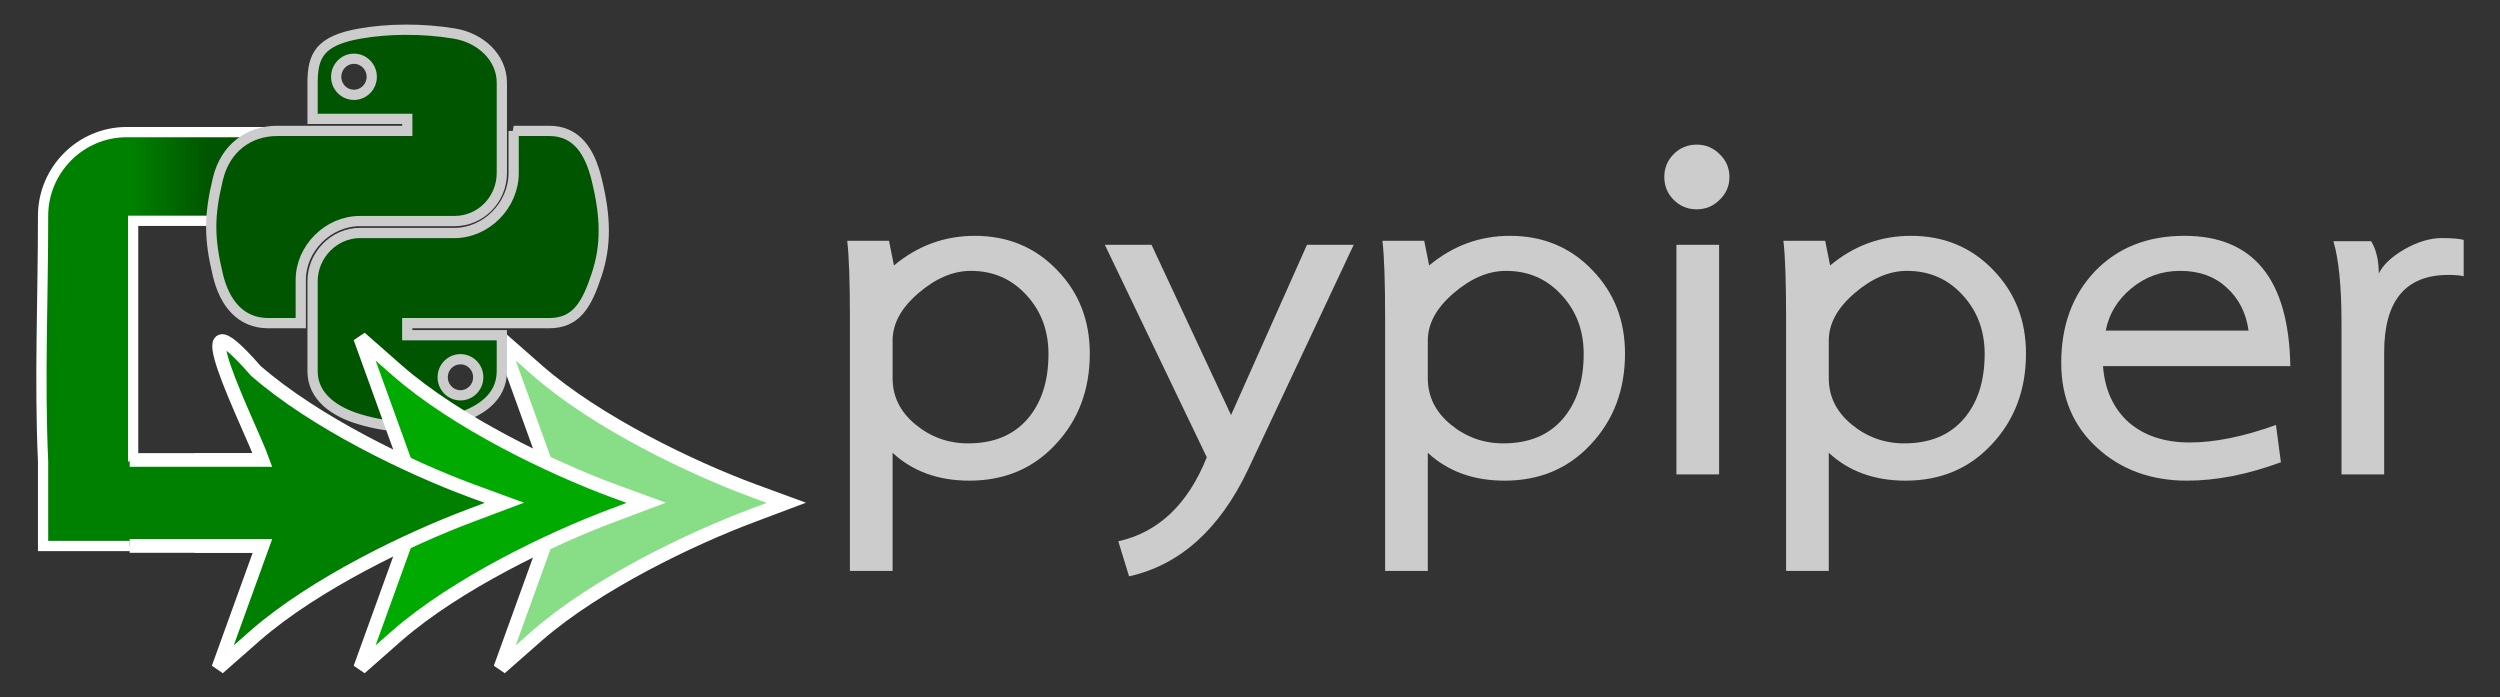 <?xml version="1.0" encoding="UTF-8" standalone="no"?>
<!-- Created with Inkscape (http://www.inkscape.org/) -->

<svg
   xmlns:dc="http://purl.org/dc/elements/1.1/"
   xmlns:cc="http://creativecommons.org/ns#"
   xmlns:rdf="http://www.w3.org/1999/02/22-rdf-syntax-ns#"
   xmlns:svg="http://www.w3.org/2000/svg"
   xmlns="http://www.w3.org/2000/svg"
   xmlns:xlink="http://www.w3.org/1999/xlink"
   xmlns:sodipodi="http://sodipodi.sourceforge.net/DTD/sodipodi-0.dtd"
   xmlns:inkscape="http://www.inkscape.org/namespaces/inkscape"
   width="206.515mm"
   height="57.61mm"
   viewBox="0 0 731.747 204.128"
   id="svg4198"
   version="1.1"
   inkscape:version="0.91 r13725"
   sodipodi:docname="pypiper_logo_dark.svg">
  <rect x="0" y="0" width="731.747" height="204.128" fill="#333333" stroke="none"/>
  <defs
     id="defs4200">
    <linearGradient
       id="linearGradient4218"
       inkscape:collect="always">
      <stop
         id="stop4220"
         offset="0"
         style="stop-color:#008000;stop-opacity:1" />
      <stop
         id="stop4222"
         offset="1"
         style="stop-color:#87de87;stop-opacity:1" />
    </linearGradient>
    <linearGradient
       inkscape:collect="always"
       id="linearGradient4236">
      <stop
         style="stop-color:#008000;stop-opacity:1"
         offset="0"
         id="stop4238" />
      <stop
         style="stop-color:#005500;stop-opacity:1"
         offset="1"
         id="stop4240" />
    </linearGradient>
    <linearGradient
       gradientTransform="matrix(0.563,0,0,0.568,65.266,911.401)"
       gradientUnits="userSpaceOnUse"
       xlink:href="#linearGradient4671"
       id="linearGradient1475"
       y2="137.273"
       x2="112.031"
       y1="192.352"
       x1="150.961" />
    <linearGradient
       id="linearGradient4671">
      <stop
         id="stop4673"
         offset="0"
         style="stop-color:#ffd43b;stop-opacity:1" />
      <stop
         id="stop4675"
         offset="1"
         style="stop-color:#ffe873;stop-opacity:1" />
    </linearGradient>
    <linearGradient
       gradientTransform="matrix(0.563,0,0,0.568,65.266,911.401)"
       gradientUnits="userSpaceOnUse"
       xlink:href="#linearGradient4689"
       id="linearGradient1478"
       y2="114.398"
       x2="135.665"
       y1="20.604"
       x1="26.649" />
    <linearGradient
       id="linearGradient4689">
      <stop
         id="stop4691"
         offset="0"
         style="stop-color:#5a9fd4;stop-opacity:1" />
      <stop
         id="stop4693"
         offset="1"
         style="stop-color:#306998;stop-opacity:1" />
    </linearGradient>
    <linearGradient
       inkscape:collect="always"
       xlink:href="#linearGradient4236"
       id="linearGradient4242"
       x1="309.959"
       y1="908.284"
       x2="332.087"
       y2="908.284"
       gradientUnits="userSpaceOnUse"
       gradientTransform="translate(-3.9978582e-6,7.4595623e-5)" />
    <linearGradient
       inkscape:collect="always"
       xlink:href="#linearGradient4218"
       id="linearGradient4178"
       x1="511.35"
       y1="936.653"
       x2="1143.199"
       y2="936.653"
       gradientUnits="userSpaceOnUse"
       gradientTransform="translate(8.485,24.284)" />
    <linearGradient
       inkscape:collect="always"
       xlink:href="#linearGradient4218"
       id="linearGradient4224"
       x1="519.336"
       y1="960.938"
       x2="1152.184"
       y2="960.938"
       gradientUnits="userSpaceOnUse" />
  </defs>
  <sodipodi:namedview
     id="base"
     pagecolor="#ffffff"
     bordercolor="#666666"
     borderopacity="1.0"
     inkscape:pageopacity="0.0"
     inkscape:pageshadow="2"
     inkscape:zoom="1"
     inkscape:cx="298.13471"
     inkscape:cy="-158.06822"
     inkscape:document-units="px"
     inkscape:current-layer="layer1"
     showgrid="false"
     fit-margin-top="2"
     fit-margin-left="3"
     fit-margin-right="3"
     fit-margin-bottom="2" />
  <g
     inkscape:label="Layer 1"
     inkscape:groupmode="layer"
     id="layer1"
     transform="translate(-271.211,-855.425)">
    <path
       sodipodi:nodetypes="cccccccccccc"
       inkscape:connector-curvature="0"
       d="m 371.195,1015.225 59.362,0 -12.919,35.74 10.939,-9.618 c 17.257,-14.994 44.793,-28.29 63.275,-35.174 l 9.524,-3.583 -9.524,-3.489 c -18.389,-6.789 -46.019,-20.086 -63.275,-35.174 l -10.939,-9.619 12.919,35.74 -59.362,0 z"
       id="path4181"
       style="fill:#87de87;stroke:#ffffff;stroke-width:4;stroke-miterlimit:4;stroke-dasharray:none" />
    <path
       style="fill:url(#linearGradient4242);fill-opacity:1;stroke:#ffffff;stroke-width:3;stroke-miterlimit:4;stroke-dasharray:none"
       id="path4167-6"
       d="m 310.354,1015.243 -26.534,0 0,-24.77 c -1.076,-23.819 0,-47.564 0,-71.861 0,-13.485 10.986,-24.518 24.471,-24.518 l 80.302,0 0,25.956 -78.416,0 0,70.462"
       inkscape:connector-curvature="0"
       sodipodi:nodetypes="ccccscccc" />
    <g
       id="g4217"
       transform="matrix(2.051,0,0,2.051,-321.982,-1229.205)"
       style="stroke:#cccccc;stroke-width:0.975;stroke-miterlimit:4;stroke-dasharray:none;stroke-opacity:1">
      <path
         d="m 362.524,1035.078 0,6 c 0,4.652 -3.944,8.568 -8.442,8.568 l -13.497,0 c -3.697,0 -6.756,3.164 -6.756,6.867 l 0,12.867 c 0,3.662 3.184,5.816 6.756,6.867 4.277,1.258 8.379,1.485 13.497,0 3.402,-0.985 6.756,-2.967 6.756,-6.867 l 0,-5.15 -13.497,0 0,-1.717 13.497,0 6.756,0 c 3.927,0 5.391,-2.739 6.756,-6.851 1.411,-4.233 1.351,-8.303 0,-13.733 -0.971,-3.909 -2.824,-6.851 -6.756,-6.851 l -5.071,0 z m -7.591,32.585 c 1.401,0 2.536,1.148 2.536,2.567 0,1.425 -1.135,2.583 -2.536,2.583 -1.396,0 -2.536,-1.158 -2.536,-2.583 0,-1.419 1.14,-2.567 2.536,-2.567 z"
         style="fill:#005500;fill-opacity:1;stroke:#cccccc;stroke-width:1.463;stroke-miterlimit:4;stroke-dasharray:none;stroke-opacity:1"
         id="path1950"
         inkscape:connector-curvature="0" />
      <path
         d="m 347.043,1020.636 c -2.31,0.011 -4.516,0.208 -6.457,0.551 -5.718,1.01 -6.756,3.125 -6.756,7.024 l 0,5.15 13.513,0 0,1.717 -13.513,0 -5.071,0 c -3.927,0 -7.366,2.361 -8.442,6.851 -1.241,5.147 -1.296,8.359 0,13.733 0.961,4 3.254,6.851 7.182,6.851 l 4.646,0 0,-6.174 c 0,-4.46 3.859,-8.394 8.442,-8.394 l 13.497,0 c 3.757,0 6.756,-3.094 6.756,-6.867 l 0,-12.867 c 0,-3.662 -3.089,-6.413 -6.756,-7.024 -2.321,-0.386 -4.73,-0.562 -7.04,-0.551 z m -7.308,4.142 c 1.396,0 2.536,1.159 2.536,2.583 -10e-6,1.419 -1.14,2.567 -2.536,2.567 -1.401,0 -2.536,-1.148 -2.536,-2.567 0,-1.424 1.135,-2.583 2.536,-2.583 z"
         style="fill:#005500;fill-opacity:1;stroke:#cccccc;stroke-width:1.463;stroke-miterlimit:4;stroke-dasharray:none;stroke-opacity:1"
         id="path1948"
         inkscape:connector-curvature="0" />
    </g>
    <path
       style="fill:#00aa00;stroke:#ffffff;stroke-width:4;stroke-miterlimit:4;stroke-dasharray:none"
       id="path4167-3"
       d="m 330.178,1015.225 59.362,0 -12.919,35.74 10.939,-9.618 c 17.257,-14.994 44.793,-28.29 63.275,-35.174 l 9.524,-3.583 -9.524,-3.489 c -18.389,-6.789 -46.019,-20.086 -63.275,-35.174 l -10.939,-9.619 12.919,35.74 -59.362,0 z"
       inkscape:connector-curvature="0"
       sodipodi:nodetypes="cccccccccccc" />
    <path
       style="fill:#008000;stroke:#ffffff;stroke-width:4;stroke-miterlimit:4;stroke-dasharray:none"
       id="path4167"
       d="m 309.168,1015.225 38.853,0 -12.919,35.74 10.939,-9.618 c 17.257,-14.994 44.793,-28.29 63.275,-35.174 l 9.524,-3.583 -9.524,-3.489 c -18.389,-6.789 -46.019,-20.086 -63.275,-35.174 -23.434,-26.83 -1.608,16.194 1.98,26.121 l -38.853,0"
       inkscape:connector-curvature="0"
       sodipodi:nodetypes="cccccccccc" />
    <g
       style="color:#000000;font-style:normal;font-variant:normal;font-weight:normal;font-stretch:normal;font-size:131.488px;line-height:0%;font-family:'Forgotten Futurist';-inkscape-font-specification:'Forgotten Futurist';text-indent:0;text-align:center;text-decoration:none;text-decoration-line:none;text-decoration-style:solid;text-decoration-color:#000000;letter-spacing:0px;word-spacing:0px;text-transform:none;direction:ltr;block-progression:tb;writing-mode:lr-tb;baseline-shift:baseline;text-anchor:middle;white-space:normal;clip-rule:nonzero;display:inline;overflow:visible;visibility:visible;opacity:1;isolation:auto;mix-blend-mode:normal;color-interpolation:sRGB;color-interpolation-filters:linearRGB;solid-color:#000000;solid-opacity:1;fill:#cccccc;fill-opacity:1;fill-rule:nonzero;stroke:none;stroke-width:2;stroke-linecap:butt;stroke-linejoin:miter;stroke-miterlimit:4;stroke-dasharray:none;stroke-dashoffset:0;stroke-opacity:1;marker:none;color-rendering:auto;image-rendering:auto;shape-rendering:auto;text-rendering:auto;enable-background:accumulate"
       id="text4152">
      <path
         d="m 590.195,958.899 q 0,15.91 -9.993,26.561 -9.862,10.651 -25.246,10.651 -13.675,0 -22.485,-8.152 l 0,34.581 -12.491,0 0,-73.765 q 0,-16.305 -0.789,-22.879 l 12.228,0 1.446,7.232 q 10.388,-8.678 23.668,-8.678 14.464,0 24.062,9.993 9.599,9.862 9.599,24.457 z m -35.633,26.298 q 11.177,0 17.356,-7.1 6.18,-7.1 6.18,-19.066 0,-10.256 -6.443,-17.225 -6.443,-7.1 -16.305,-7.1 -7.758,0 -15.384,6.574 -7.495,6.443 -7.495,13.806 l 0,11.045 q 0,8.021 6.706,13.543 6.706,5.523 15.384,5.523 z"
         style="font-style:normal;font-variant:normal;font-weight:bold;font-stretch:normal;font-family:Laksaman;-inkscape-font-specification:'Laksaman Bold';fill:#cccccc;fill-opacity:1;stroke:none;stroke-width:2;stroke-miterlimit:4;stroke-dasharray:none;stroke-opacity:1"
         id="path4750" />
      <path
         d="m 601.692,1024.118 -3.156,-10.256 q 17.619,-3.945 25.903,-24.588 l -29.848,-62.194 13.675,0 23.273,49.834 22.222,-49.834 13.675,0 -30.9,65.744 q -12.491,26.298 -34.844,31.294 z"
         style="font-style:normal;font-variant:normal;font-weight:bold;font-stretch:normal;font-family:Laksaman;-inkscape-font-specification:'Laksaman Bold';fill:#cccccc;fill-opacity:1;stroke:none;stroke-width:2;stroke-miterlimit:4;stroke-dasharray:none;stroke-opacity:1"
         id="path4752" />
      <path
         d="m 746.851,958.899 q 0,15.91 -9.993,26.561 -9.862,10.651 -25.246,10.651 -13.675,0 -22.485,-8.152 l 0,34.581 -12.491,0 0,-73.765 q 0,-16.305 -0.789,-22.879 l 12.228,0 1.446,7.232 q 10.388,-8.678 23.668,-8.678 14.464,0 24.062,9.993 9.599,9.862 9.599,24.457 z m -35.633,26.298 q 11.177,0 17.356,-7.1 6.18,-7.1 6.18,-19.066 0,-10.256 -6.443,-17.225 -6.443,-7.1 -16.305,-7.1 -7.758,0 -15.384,6.574 -7.495,6.443 -7.495,13.806 l 0,11.045 q 0,8.021 6.706,13.543 6.706,5.523 15.384,5.523 z"
         style="font-style:normal;font-variant:normal;font-weight:bold;font-stretch:normal;font-family:Laksaman;-inkscape-font-specification:'Laksaman Bold';fill:#cccccc;fill-opacity:1;stroke:none;stroke-width:2;stroke-miterlimit:4;stroke-dasharray:none;stroke-opacity:1"
         id="path4754" />
      <path
         d="m 774.39,994.27 -12.491,0 0,-67.191 12.491,0 0,67.191 z m -6.574,-96.512 q 3.945,0 6.706,2.761 2.893,2.761 2.893,6.706 0,3.945 -2.893,6.706 -2.761,2.761 -6.706,2.761 -3.945,0 -6.706,-2.761 -2.761,-2.761 -2.761,-6.706 0,-3.945 2.761,-6.706 2.761,-2.761 6.706,-2.761 z"
         style="font-style:normal;font-variant:normal;font-weight:bold;font-stretch:normal;font-family:Laksaman;-inkscape-font-specification:'Laksaman Bold';fill:#cccccc;fill-opacity:1;stroke:none;stroke-width:2;stroke-miterlimit:4;stroke-dasharray:none;stroke-opacity:1"
         id="path4756" />
      <path
         d="m 864.215,958.899 q 0,15.91 -9.993,26.561 -9.862,10.651 -25.246,10.651 -13.675,0 -22.485,-8.152 l 0,34.581 -12.491,0 0,-73.765 q 0,-16.305 -0.789,-22.879 l 12.228,0 1.446,7.232 q 10.388,-8.678 23.668,-8.678 14.464,0 24.062,9.993 9.599,9.862 9.599,24.457 z m -35.633,26.298 q 11.177,0 17.356,-7.1 6.18,-7.1 6.18,-19.066 0,-10.256 -6.443,-17.225 -6.443,-7.1 -16.305,-7.1 -7.758,0 -15.384,6.574 -7.495,6.443 -7.495,13.806 l 0,11.045 q 0,8.021 6.706,13.543 6.706,5.523 15.384,5.523 z"
         style="font-style:normal;font-variant:normal;font-weight:bold;font-stretch:normal;font-family:Laksaman;-inkscape-font-specification:'Laksaman Bold';fill:#cccccc;fill-opacity:1;stroke:none;stroke-width:2;stroke-miterlimit:4;stroke-dasharray:none;stroke-opacity:1"
         id="path4758" />
      <path
         d="m 886.757,962.581 q 0.789,10.388 7.495,16.436 6.837,5.917 17.882,5.917 11.045,0 25.246,-5.128 l 1.446,10.914 q -14.595,5.391 -27.481,5.391 -15.779,0 -26.298,-9.599 -10.519,-9.599 -10.519,-24.851 0,-16.436 9.862,-26.824 9.993,-10.388 26.166,-10.388 30.374,0 31.031,38.132 l -54.831,0 z m 42.602,-10.388 q -1.052,-7.758 -6.443,-12.623 -5.26,-4.865 -13.543,-4.865 -8.152,0 -14.332,5.128 -6.048,4.997 -7.495,12.36 l 41.813,0 z"
         style="font-style:normal;font-variant:normal;font-weight:bold;font-stretch:normal;font-family:Laksaman;-inkscape-font-specification:'Laksaman Bold';fill:#cccccc;fill-opacity:1;stroke:none;stroke-width:2;stroke-miterlimit:4;stroke-dasharray:none;stroke-opacity:1"
         id="path4760" />
      <path
         d="m 967.477,935.495 q 1.841,-3.813 7.495,-7.1 5.785,-3.287 11.045,-3.287 4.208,0 6.311,0.526 l 0,10.651 q -1.578,-0.394 -4.471,-0.394 -18.803,0 -18.803,22.616 l 0,35.765 -12.491,0 0,-44.443 q 0,-15.779 -2.367,-23.799 l 11.045,0 q 2.235,3.682 2.235,9.467 z"
         style="font-style:normal;font-variant:normal;font-weight:bold;font-stretch:normal;font-family:Laksaman;-inkscape-font-specification:'Laksaman Bold';fill:#cccccc;fill-opacity:1;stroke:none;stroke-width:2;stroke-miterlimit:4;stroke-dasharray:none;stroke-opacity:1"
         id="path4762" />
    </g>
  </g>
</svg>
